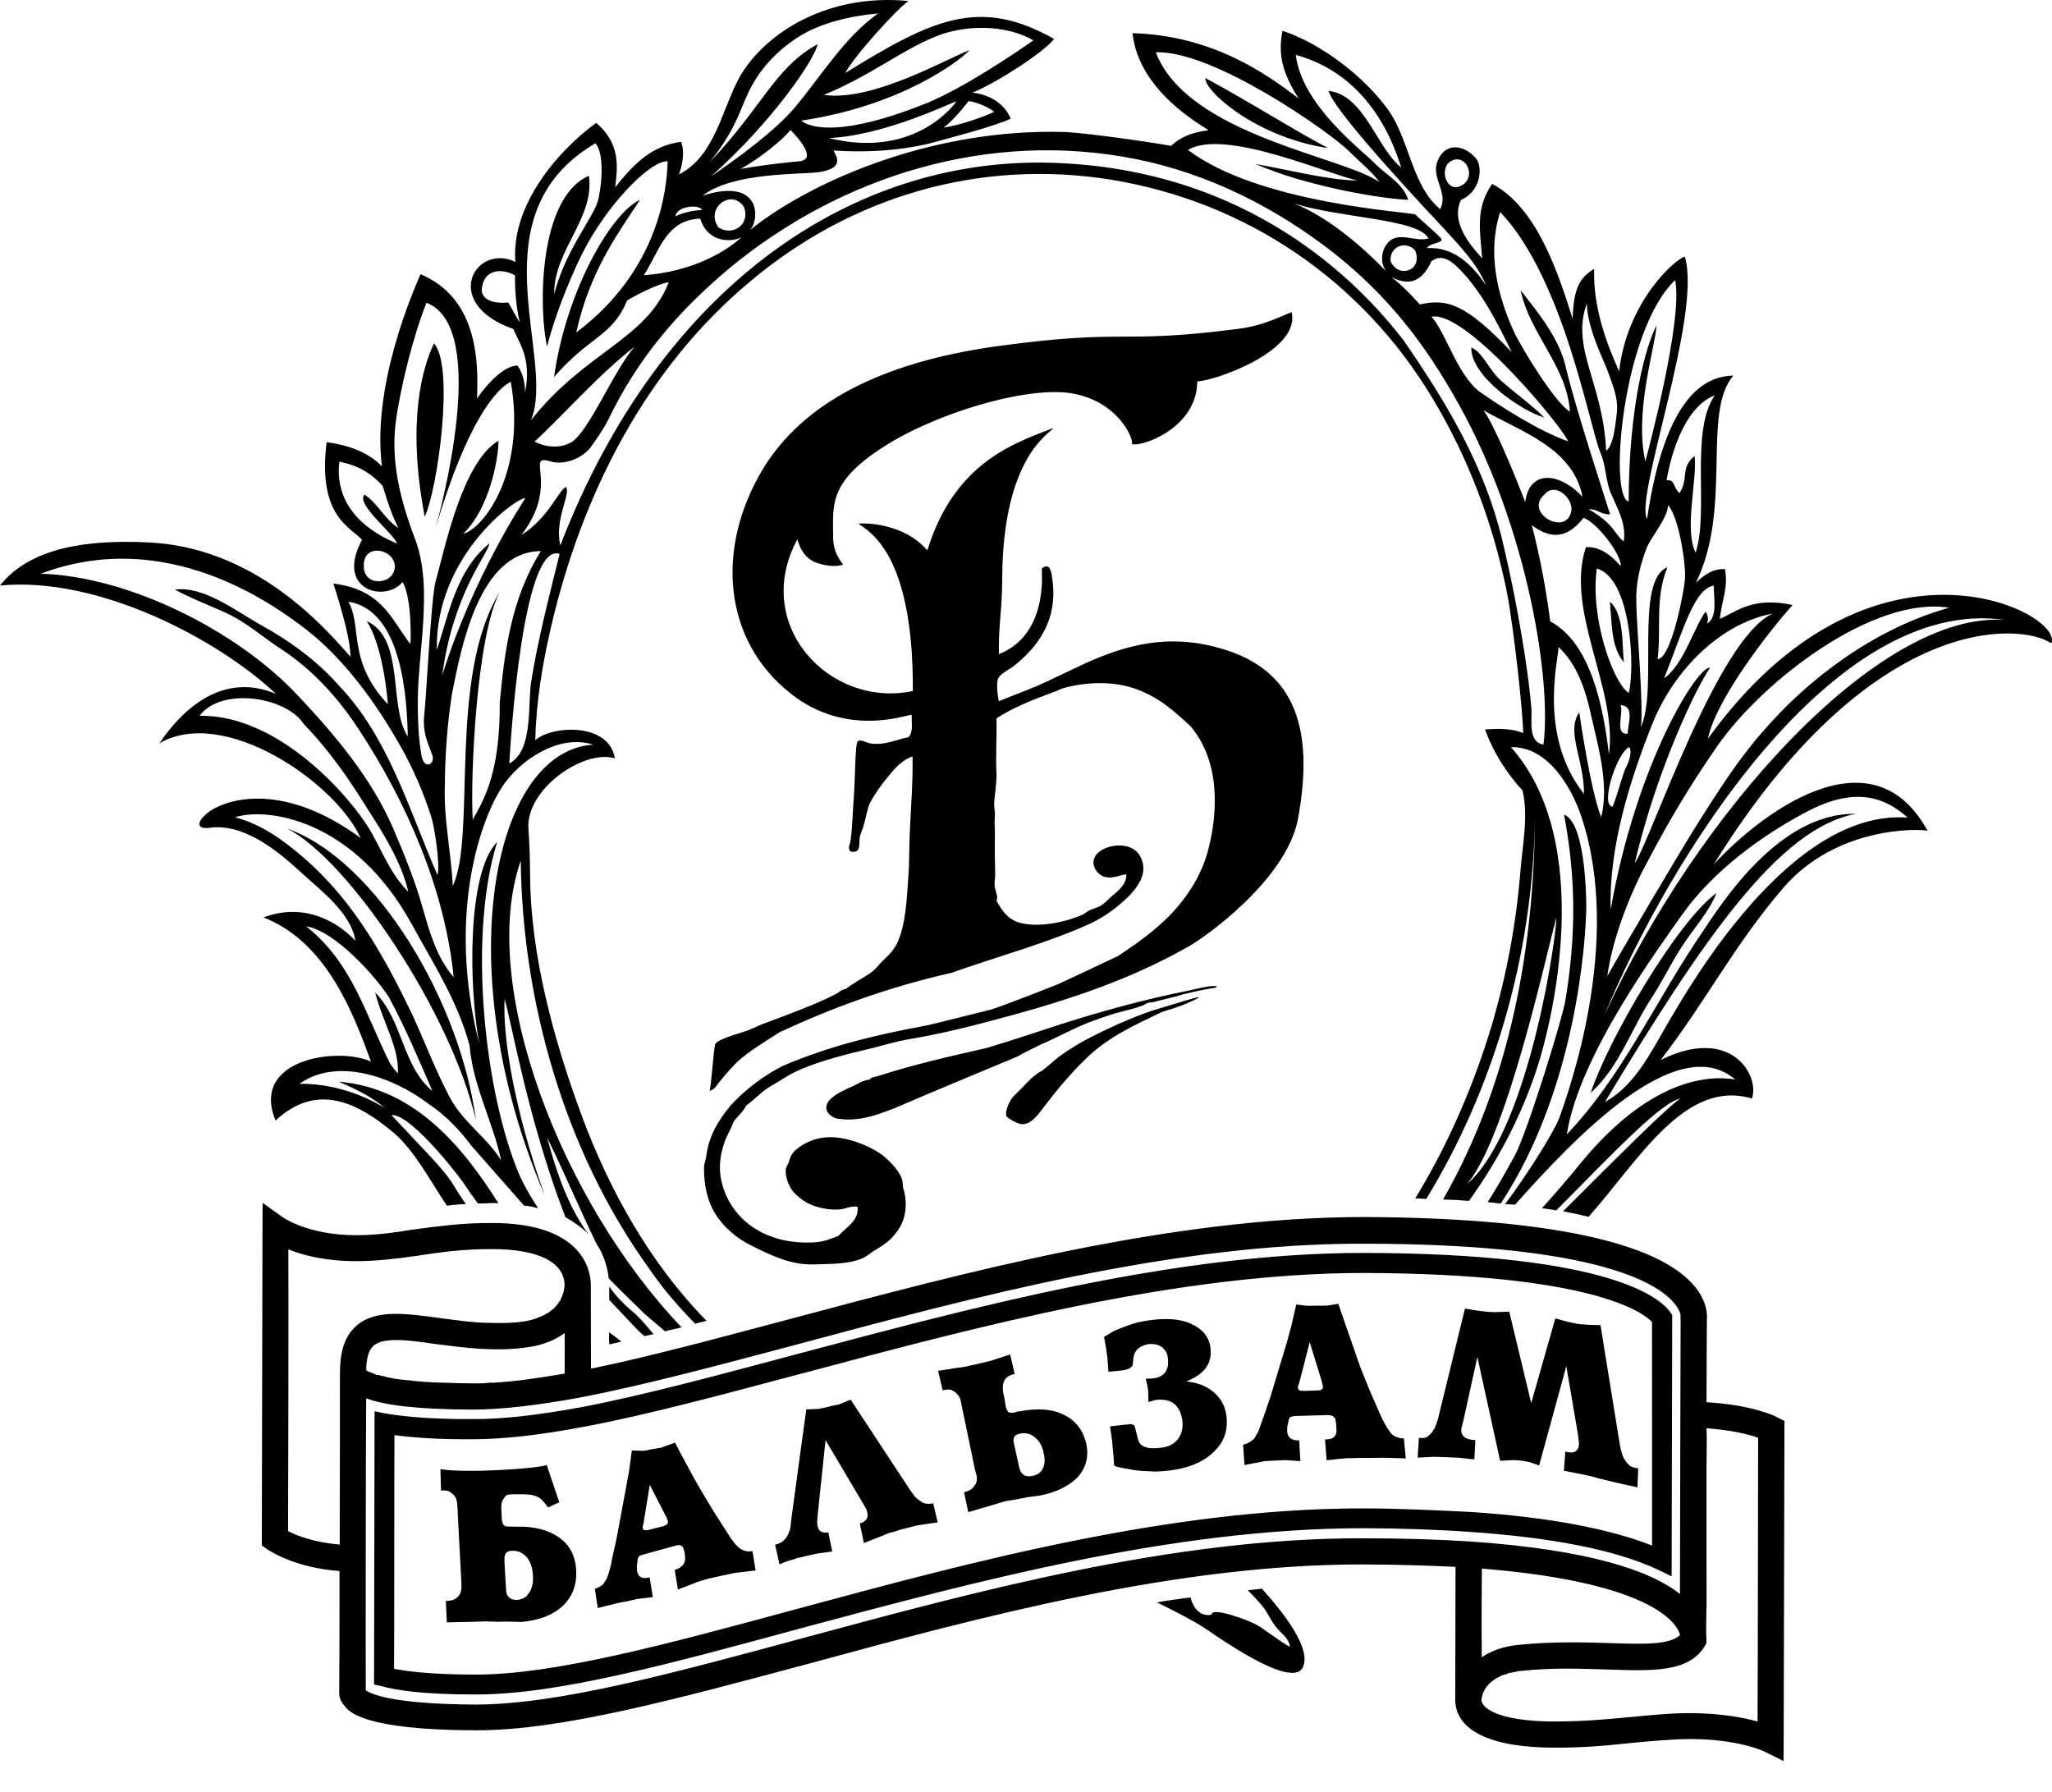 <svg width="63" height="55" viewBox="0 0 63 55" fill="none" xmlns="http://www.w3.org/2000/svg">
<path fill-rule="evenodd" clip-rule="evenodd" d="M27.091 13.741C25.415 14.821 25.581 15.541 25.578 16.46C25.577 16.828 25.676 17.052 25.884 17.333C25.58 17.441 25.099 17.317 24.915 17.203C24.666 17.052 24.551 16.797 24.48 16.556C23.06 19.19 25.48 21.751 28.026 21.214C28.048 16.974 26.682 16.322 26.355 16.074C26.547 16.053 27.741 16.05 28.471 16.895C29.323 14.126 31.256 13.571 32.34 13.139C32.25 13.297 30.785 14.013 30.77 17.762C30.765 18.83 30.655 19.087 30.667 20.083C32.187 19.477 31.98 17.586 31.984 17.454C32.19 17.28 32.26 17.479 32.288 17.643C32.366 18.143 32.548 19.343 31.106 20.46C30.967 20.566 30.649 20.706 30.626 20.892C30.596 21.099 30.629 21.351 30.665 21.526C31.044 21.371 31.439 21.225 31.819 21.067C32.331 20.838 32.824 20.593 33.335 20.356C34.532 19.823 35.938 19.371 37.742 19.989C39.729 20.676 40.362 22.349 39.851 25.135C39.505 27.01 36.943 28.823 36.44 29.084C34.51 30.177 32.44 30.811 30.369 31.353C29.55 31.574 28.732 31.764 27.902 31.903C27.497 31.973 27.125 32.091 26.747 32.183C25.984 32.364 25.227 32.553 24.584 32.828C24.245 32.968 23.991 33.157 23.695 33.326C23.394 33.487 23.199 33.733 22.906 33.942C22.818 34.137 22.625 34.281 22.522 34.438C22.486 34.515 22.451 34.623 22.397 34.724C22.195 35.096 22.047 35.613 22.124 36.125C22.263 36.986 22.872 37.698 23.745 37.982C24.06 38.1 24.555 38.169 25.014 38.138C25.319 38.117 25.53 38.02 25.744 37.938C25.97 37.673 26.372 37.491 26.33 37.044C26.113 37.011 25.962 37.115 25.775 37.127C25.515 37.157 25.056 37.079 24.811 36.939C24.64 36.859 24.41 36.661 24.328 36.55C24.213 36.39 24.106 36.128 24.126 35.904C24.128 35.819 24.18 35.772 24.207 35.702C24.268 35.492 24.319 35.385 24.48 35.261C24.686 35.093 25.012 34.937 25.377 34.913C25.932 34.875 26.634 35.134 27.075 35.447C27.315 35.638 27.601 35.922 27.695 36.206C27.725 36.306 27.706 36.39 27.731 36.473C27.871 36.933 27.816 37.401 27.585 37.742C27.381 38.052 27.165 38.203 26.825 38.401C26.706 38.486 26.58 38.591 26.476 38.628C26.068 38.807 25.508 38.8 25.023 38.814C24.282 38.847 23.66 38.528 23.125 38.265C22.623 38.032 22.207 37.665 21.957 37.254C21.722 36.883 21.607 36.377 21.614 35.831C21.617 35.737 21.656 35.639 21.677 35.537C21.751 34.876 22.055 34.389 22.441 33.923C22.895 33.436 23.454 33.014 24.033 32.721C25.36 32.158 26.668 31.809 28.387 31.492C28.469 31.488 30.137 31.059 30.434 30.99C30.733 30.901 32.322 30.281 32.526 30.195C33.132 29.916 33.741 29.621 34.316 29.352C35.075 28.857 35.787 28.327 36.301 27.654C36.646 27.218 36.956 26.659 37.103 26.05C37.234 25.537 37.666 23.634 36.562 22.305C36.04 21.819 35.535 21.356 34.751 21.109C34.064 20.898 33.287 20.95 32.657 21.122C32.537 21.16 32.422 21.224 32.301 21.262C31.701 21.483 31.017 21.762 30.595 22.055C30.605 22.614 30.565 23.17 30.595 23.778C30.593 24.07 30.544 24.375 30.521 24.653C30.517 24.789 30.561 24.94 30.541 25.096C30.526 25.279 30.551 25.471 30.546 25.654C30.534 26.056 30.548 26.495 30.555 26.845C30.552 26.968 30.532 27.07 30.535 27.178C30.54 27.334 30.662 27.502 30.593 27.656C30.765 27.933 30.891 28.176 31.246 28.308C31.841 28.503 32.7 28.311 33.219 28.087C33.302 28.052 33.368 27.982 33.462 27.939C33.59 27.888 33.704 27.851 33.793 27.806C33.918 27.724 34.039 27.602 34.151 27.497C34.367 27.319 34.592 27.125 34.579 26.842C34.381 26.853 34.172 26.993 33.901 26.914C33.668 26.836 33.495 26.552 33.605 26.324C33.758 25.982 34.473 25.815 34.843 26.098C35.083 26.279 35.192 26.67 35.017 27.018C34.919 27.227 34.76 27.413 34.598 27.571C34.286 27.861 33.939 28.127 33.521 28.329C32.285 28.911 30.55 29.388 29.225 29.86C27.198 30.321 25.492 30.965 23.932 31.689C23.493 31.975 23.025 32.247 22.642 32.591C22.456 32.779 22.286 32.968 22.114 33.18C22.019 33.287 21.966 33.438 21.783 33.491C21.83 33.417 21.914 32.16 21.958 32.059C22.024 31.898 22.671 31.733 22.926 31.645C23.081 31.589 23.24 31.505 23.4 31.441C24.163 31.157 25.095 30.817 25.677 30.507C25.809 30.436 25.804 30.388 25.968 30.359C26.192 30.182 26.469 30.041 26.712 29.878C26.837 29.79 26.922 29.7 27.021 29.577C27.197 29.395 27.372 29.261 27.523 29C27.82 28.386 27.837 27.601 27.894 26.826C27.912 26.562 27.91 26.293 27.918 26.013C27.934 25.123 28.035 24.152 28.017 23.223C27.704 23.317 27.457 23.601 27.248 23.864C27.042 24.109 26.846 24.39 26.705 24.657C26.621 24.852 26.595 25.07 26.519 25.326C26.487 25.471 26.409 25.578 26.391 25.74C26.374 25.961 26.425 26.208 26.106 26.137C26.014 26.025 26.105 25.919 26.117 25.786C26.169 25.413 26.185 24.839 26.219 24.383C26.255 23.895 26.252 22.795 26.34 22.753C26.434 22.689 26.595 22.798 26.706 22.819C27.165 22.897 27.523 22.694 27.89 22.632C28.05 22.5 27.979 22.129 27.992 21.942C27.849 21.937 26.005 22.649 24.293 21.305C22.168 19.643 21.986 16.8 23.408 14.422C24.667 12.333 27.123 11.117 30.591 10.631C34.663 10.073 34.279 10.575 37.988 10.099C38.639 10.02 39.081 9.828 39.655 9.58C39.947 10.8 37.195 11.72 36.759 11.706C36.746 13.175 34.996 13.736 34.756 13.631C34.788 13.364 34.229 12.271 32.856 12.068C31.482 11.862 28.703 12.686 27.091 13.741ZM36.773 30.611C36.786 30.619 36.802 30.629 36.802 30.629C36.459 30.819 36.063 30.951 35.68 31.063C34.867 31.454 33.984 31.844 33.295 32.544C32.887 32.94 32.453 33.448 32.029 34.011C31.873 34.211 31.645 34.545 31.349 34.508C31.23 34.492 30.979 34.348 30.908 34.284C30.846 34.205 30.933 33.932 31.01 33.81C31.051 33.709 31.163 33.611 31.276 33.498C31.462 33.319 31.61 33.126 31.816 32.983C31.877 32.917 31.993 32.886 32.047 32.827C32.246 32.676 32.394 32.517 32.592 32.383C33.133 31.994 33.693 31.732 34.303 31.449C34.69 31.284 35.098 31.105 35.498 30.988C35.956 30.852 36.374 30.715 36.773 30.611ZM37.356 30.277C37.347 30.342 37.207 30.331 37.132 30.35C36.875 30.396 36.565 30.465 36.325 30.523C36.056 30.61 35.801 30.661 35.52 30.734C35.423 30.769 35.324 30.773 35.253 30.784C35.169 30.816 35.114 30.862 35.031 30.886C34.686 31.012 34.316 31.066 33.978 31.192C33.802 31.252 33.619 31.314 33.453 31.378C33.019 31.549 32.588 31.775 32.149 31.98C32.021 32.031 31.89 32.091 31.751 32.166C31.574 32.256 31.426 32.32 31.245 32.43C29.986 32.958 28.716 33.479 27.463 34.021C26.98 34.204 26.497 34.397 25.91 34.363C25.809 34.346 25.733 34.358 25.659 34.328C25.308 34.192 25.309 33.929 25.491 33.745C25.653 33.586 25.93 33.451 26.2 33.337C26.379 33.254 26.492 33.158 26.691 33.146C26.748 33.062 26.878 33.063 26.981 33.025C28.043 32.682 29.183 32.423 30.297 32.17C31.089 31.934 31.837 31.678 32.592 31.435C33.695 31.082 34.834 30.768 35.991 30.513C36.177 30.472 36.382 30.437 36.565 30.394C36.812 30.34 37.042 30.272 37.282 30.269L37.35 30.271C37.349 30.271 37.349 30.271 37.356 30.277ZM16.361 48.357C16.347 48.125 16.288 47.943 16.172 47.803C16.047 47.67 15.912 47.602 15.734 47.607C15.639 47.604 15.57 47.629 15.534 47.676C15.495 47.729 15.482 47.824 15.488 47.947L15.535 48.779C15.539 49.01 15.654 49.116 15.867 49.115C16.037 49.103 16.163 49.035 16.248 48.891C16.337 48.754 16.378 48.585 16.361 48.357ZM17.69 48.202C17.714 48.659 17.57 49.022 17.271 49.306C16.966 49.586 16.552 49.74 16.012 49.792L15.609 49.781L15.281 49.785L14.906 49.774L14.469 49.788L13.718 49.804L13.689 49.143C13.86 49.149 13.97 49.107 14.055 49.021C14.139 48.938 14.169 48.831 14.168 48.674L14.16 48.479L14.057 46.543L14.051 46.369L14.031 46.113L13.994 45.982L13.929 45.889L13.808 45.793C13.761 45.764 13.667 45.744 13.54 45.758L13.522 45.1C14.289 45.235 16.516 45.082 16.785 44.975L17.171 46.116L16.826 46.276C16.576 45.935 16.493 45.855 15.821 45.873C15.643 45.878 15.554 45.858 15.498 45.959C15.426 46.059 15.388 46.088 15.391 46.317L15.408 46.651C15.42 46.733 15.438 46.794 15.479 46.83C15.512 46.859 15.58 46.867 15.679 46.863L15.73 46.864L15.826 46.867C16.376 46.849 16.813 46.954 17.155 47.192C17.489 47.421 17.666 47.766 17.69 48.202ZM45.337 40.23L44.977 40.172L44.146 43.568L44.087 43.743L44.05 43.838L43.989 43.931C43.958 43.989 43.908 44.031 43.855 44.077C43.795 44.14 43.712 44.154 43.563 44.14L43.525 44.747L44.011 44.721C44.086 44.723 44.147 44.725 44.209 44.727C44.271 44.729 44.332 44.73 44.407 44.733L44.796 44.751L45.265 44.802L45.296 44.208C44.989 44.199 44.846 44.085 44.864 43.858L44.933 43.591L45.358 41.657L46.056 44.843L46.402 44.826C46.456 44.821 46.501 44.822 46.501 44.822C46.575 44.831 46.613 44.832 46.671 44.834L46.943 44.878L47.254 44.986L48.088 41.941L48.449 44.048L48.479 44.321C48.468 44.559 48.319 44.637 48.059 44.562L48.014 45.149L48.639 45.272C48.72 45.288 48.805 45.312 48.88 45.327C48.958 45.349 49.042 45.379 49.127 45.396L49.629 45.516L50.273 45.66L50.297 45.076C50.189 45.066 50.094 45.036 50.034 44.993C49.981 44.941 49.928 44.888 49.876 44.802C49.817 44.715 49.774 44.571 49.732 44.351L49.138 40.679C48.862 40.677 48.633 40.664 48.432 40.641L48.117 40.574L47.751 40.472L47.011 43.074L46.337 40.267L45.954 40.279C45.954 40.279 45.913 40.278 45.852 40.282C45.831 40.282 45.791 40.274 45.76 40.273L45.654 40.27L45.337 40.23ZM40.065 42.699L40.462 42.683C40.564 42.686 40.616 42.647 40.618 42.572L40.582 42.408L40.211 41.203L39.891 42.443L39.851 42.553L39.849 42.611C39.849 42.611 39.864 42.666 39.895 42.68C39.921 42.696 39.972 42.697 40.065 42.699ZM41.954 44.756C41.742 44.749 41.543 44.769 41.38 44.763C41.21 44.775 40.99 44.796 40.73 44.829L40.68 44.188C40.939 44.196 41.052 44.083 41.032 43.852L41.021 43.756L41.023 43.691C41.01 43.667 41.01 43.653 41.01 43.653C41.002 43.581 41 43.544 40.973 43.522L40.947 43.504C40.934 43.46 40.873 43.444 40.741 43.441L39.76 43.469C39.695 43.471 39.65 43.497 39.612 43.502L39.587 43.539L39.573 43.566L39.521 43.8L39.517 43.94C39.532 44.131 39.656 44.226 39.888 44.219L39.924 44.854L39.458 44.823L39.058 44.842C39.003 44.847 38.932 44.845 38.87 44.854C38.816 44.852 38.751 44.867 38.695 44.882L38.208 44.974L38.166 44.35C38.268 44.329 38.348 44.291 38.411 44.239C38.442 44.226 38.471 44.192 38.506 44.166L38.563 44.066L38.642 43.926L38.732 43.664L38.799 43.482L39.008 42.869L39.325 41.819L39.507 41.215L39.66 40.648L39.796 40.047L40.154 40.087L40.454 40.08L40.556 40.083C40.59 40.084 40.621 40.085 40.649 40.078L40.734 40.082L41.091 40.024L41.176 40.282L41.553 41.361L41.767 41.979L42.044 42.665L42.39 43.461C42.524 43.746 42.649 43.941 42.741 44.035C42.848 44.12 42.963 44.154 43.103 44.159L43.16 44.77L42.502 44.751L41.954 44.756ZM34.001 41.684L34.03 42.113L34.479 42.066C34.681 42.03 34.779 41.966 34.782 41.864L34.792 41.728C34.821 41.452 34.974 41.314 35.28 41.259C35.441 41.251 35.566 41.281 35.67 41.352C35.78 41.438 35.848 41.559 35.855 41.699C35.902 42.068 35.739 42.28 35.379 42.317L35.178 42.325C35.193 42.397 35.211 42.462 35.221 42.517C35.236 42.579 35.241 42.633 35.249 42.674L35.259 43.039L35.497 42.974C35.736 42.951 35.917 42.987 36.056 43.099C36.186 43.206 36.266 43.378 36.3 43.606C36.331 43.849 36.274 44.034 36.157 44.187C36.047 44.331 35.867 44.42 35.627 44.445C35.222 44.498 34.986 44.408 34.938 44.179C34.884 43.949 34.846 43.812 34.831 43.774C34.815 43.743 34.767 43.728 34.72 43.716L34.565 43.735L34.542 43.734L34.079 43.788L34.142 44.218L34.186 44.703L34.205 44.985C34.245 45.014 34.292 45.026 34.326 45.036C34.357 45.044 34.388 45.045 34.418 45.057L34.721 45.11C34.795 45.129 34.867 45.142 34.958 45.144C35.041 45.157 35.121 45.159 35.21 45.162C35.346 45.166 35.455 45.179 35.557 45.172C35.667 45.165 35.79 45.159 35.941 45.139C36.503 45.064 36.953 44.88 37.269 44.566C37.574 44.282 37.705 43.915 37.656 43.492C37.624 43.184 37.495 42.939 37.272 42.745C37.05 42.551 36.76 42.441 36.422 42.407C36.971 42.191 37.22 41.861 37.165 41.394C37.131 41.059 36.936 40.819 36.62 40.663C36.303 40.5 35.892 40.458 35.382 40.518C35.165 40.546 34.963 40.581 34.763 40.643C34.577 40.705 34.381 40.781 34.204 40.857L33.895 41.042L33.95 41.343L34.001 41.684ZM31.137 44.343L31.294 45.059C31.349 45.271 31.47 45.346 31.672 45.312C31.837 45.286 31.948 45.217 32.017 45.08C32.082 44.953 32.09 44.793 32.038 44.587C32 44.395 31.906 44.226 31.771 44.123C31.645 44.016 31.5 43.979 31.331 44.008C31.242 44.026 31.169 44.051 31.144 44.112C31.108 44.165 31.106 44.241 31.137 44.343ZM28.941 42.679L28.801 42.083L29.439 41.983C29.535 41.975 29.611 41.96 29.687 41.945C29.759 41.927 29.849 41.903 29.931 41.891L30.422 41.773L31.015 41.58L31.151 42.179C30.975 42.218 30.875 42.286 30.827 42.401C30.777 42.502 30.772 42.662 30.83 42.885L30.883 43.199C30.904 43.275 30.937 43.324 30.963 43.351C31.007 43.373 31.072 43.375 31.176 43.358L31.231 43.332L31.313 43.325C31.845 43.222 32.306 43.251 32.655 43.429C33.032 43.609 33.249 43.909 33.346 44.297C33.436 44.711 33.348 45.039 33.104 45.331C32.83 45.612 32.455 45.805 31.926 45.912L31.542 45.962L31.233 46.025L30.863 46.085L30.45 46.209L29.727 46.42L29.598 45.811C29.746 45.775 29.857 45.713 29.915 45.612C29.992 45.523 30.006 45.407 29.979 45.278L29.93 45.099L29.565 43.339L29.529 43.174L29.481 42.935L29.41 42.82L29.323 42.733L29.212 42.671C29.146 42.648 29.058 42.655 28.941 42.679ZM24.289 46.674L24.27 46.88C24.245 47.019 24.187 47.144 24.109 47.239C24.027 47.336 23.92 47.396 23.797 47.421L23.932 48.023C24.129 47.934 24.274 47.894 24.367 47.869C24.384 47.86 24.418 47.85 24.481 47.828C24.515 47.822 24.543 47.81 24.58 47.811L24.718 47.774L25.099 47.69L25.552 47.628L25.43 47.039C25.255 47.071 25.143 47.017 25.103 46.866L25.087 46.715L25.108 46.474L25.345 44.211L26.477 46.119L26.588 46.313C26.604 46.33 26.61 46.371 26.625 46.426C26.668 46.597 26.593 46.711 26.397 46.766L26.523 47.369L27.145 47.124C27.175 47.102 27.223 47.096 27.28 47.064C27.334 47.052 27.39 47.033 27.441 47.025L27.641 46.959L28.171 46.825L28.788 46.734L28.652 46.149C28.497 46.179 28.361 46.171 28.268 46.086C28.168 46.023 28.101 45.966 28.064 45.91L27.924 45.715L26.117 42.968L25.738 43.12C25.679 43.128 25.645 43.138 25.59 43.149C25.546 43.151 25.507 43.16 25.445 43.185L25.13 43.251L24.754 43.267L24.289 46.674ZM20.506 46.706L20.463 46.581L19.949 45.583L19.76 46.747L19.729 46.873L19.735 46.91C19.751 46.937 19.754 46.965 19.754 46.965C19.814 46.984 19.876 46.979 19.963 46.954L20.369 46.85C20.455 46.824 20.518 46.77 20.506 46.706ZM22.006 48.404C21.8 48.445 21.61 48.502 21.448 48.55C21.287 48.617 21.076 48.693 20.813 48.797L20.715 48.195C20.963 48.118 21.064 47.971 21.029 47.762L21.021 47.669L21.006 47.605C20.997 47.591 20.99 47.57 20.99 47.57C20.982 47.515 20.962 47.483 20.942 47.465L20.908 47.464C20.909 47.42 20.847 47.418 20.71 47.458L19.746 47.723C19.674 47.741 19.629 47.763 19.608 47.794L19.586 47.827L19.579 47.861L19.551 48.091L19.558 48.218C19.59 48.412 19.71 48.483 19.945 48.423L20.043 49.029L19.569 49.086L19.198 49.17C19.137 49.175 19.055 49.19 19.007 49.205C18.952 49.21 18.889 49.233 18.828 49.247L18.353 49.363L18.262 48.776C18.365 48.74 18.437 48.699 18.505 48.646C18.52 48.619 18.55 48.59 18.569 48.553L18.633 48.453L18.685 48.305L18.761 48.028L18.794 47.837L18.929 47.236L19.115 46.234L19.221 45.662L19.318 45.134L19.397 44.528L19.769 44.538L20.071 44.479L20.201 44.458C20.229 44.449 20.253 44.443 20.287 44.444C20.335 44.432 20.349 44.432 20.366 44.415L20.728 44.286L20.844 44.521L21.335 45.426L21.605 45.891L21.921 46.417L22.332 47.055C22.481 47.305 22.62 47.469 22.728 47.543C22.842 47.614 22.953 47.645 23.101 47.615L23.199 48.21L22.558 48.287L22.006 48.404ZM41.866 46.305C43.037 46.309 44.158 46.366 45.167 46.416C47.531 46.573 49.385 46.924 50.722 47.446C50.719 46.714 50.724 40.786 50.719 40.583C50.455 40.296 48.903 39.101 41.875 39.078C36.175 39.081 30.056 40.712 24.669 42.153H24.661C22.239 42.795 19.934 43.422 17.966 43.793C16.59 44.053 15.463 44.182 14.531 44.182C13.547 44.191 12.75 44.141 12.111 44.057C12.103 44.676 12.107 50.804 12.098 51.23C12.505 51.31 13.264 51.408 14.618 51.407C17.001 51.409 20.428 50.489 24.392 49.413C29.788 47.954 35.906 46.3 41.866 46.305ZM45.129 47.027C44.138 46.956 43.037 46.918 41.865 46.914C35.984 46.915 29.91 48.561 24.553 49.995C20.554 51.082 17.1 52.023 14.615 52.017C12.956 52.023 12.114 51.876 11.714 51.763L11.484 51.708L11.5 43.324L11.852 43.395C12.512 43.503 13.383 43.572 14.537 43.563C15.435 43.568 16.507 43.444 17.855 43.197C19.799 42.825 22.079 42.205 24.499 41.561C29.938 40.115 36.084 38.46 41.87 38.463C49.505 38.476 51.007 39.874 51.294 40.302L51.34 40.367L51.322 48.391L50.888 48.181C49.622 47.588 47.673 47.2 45.129 47.027ZM17.745 39.444V39.43V39.444ZM52.386 50.133L52.385 50.146L52.386 50.126V50.133ZM10.835 42.135L10.837 42.189L10.839 42.135H10.835ZM8.844 47.003C9.099 47.136 9.626 47.346 10.43 47.417C10.436 44.872 10.437 42.176 10.437 42.176L10.439 42.118V42.114C10.441 41.458 10.598 40.997 10.949 40.694C11.523 40.193 12.444 40.316 13.501 40.462C14.005 40.525 14.535 40.611 15.091 40.611C15.422 40.62 15.763 40.617 16.093 40.565C16.165 40.557 16.241 40.528 16.295 40.524C16.295 40.524 16.346 40.508 16.361 40.502C16.395 40.493 16.45 40.481 16.488 40.468C16.508 40.456 16.526 40.442 16.537 40.435C16.582 40.43 16.619 40.417 16.637 40.397C16.665 40.378 16.693 40.378 16.693 40.378C16.734 40.356 16.759 40.339 16.786 40.32C16.811 40.313 16.831 40.304 16.831 40.304C16.869 40.268 16.887 40.268 16.9 40.252C16.925 40.231 16.946 40.205 16.963 40.2C16.963 40.2 16.991 40.176 17.005 40.17C17.029 40.137 17.047 40.123 17.055 40.103C17.069 40.09 17.076 40.084 17.09 40.076C17.111 40.043 17.125 40.03 17.143 40.003L17.154 39.977C17.154 39.977 17.192 39.93 17.211 39.911L17.212 39.887C17.319 39.69 17.332 39.499 17.334 39.445C17.32 38.744 16.52 38.346 15.12 38.346C14.223 38.339 13.496 38.444 12.793 38.553C12.163 38.64 11.566 38.717 10.918 38.715C9.996 38.715 9.308 38.539 8.853 38.352C8.862 39.456 8.849 46.592 8.844 47.003ZM41.856 47.223C43.027 47.224 44.131 47.256 45.105 47.319C48.839 47.572 50.691 48.232 51.578 48.932C51.576 48.258 51.598 40.486 51.598 40.486L51.591 40.459L51.599 40.422V40.415C51.6 40.378 51.588 40.204 51.356 39.955C50.754 39.291 48.725 38.184 41.871 38.18C36.062 38.16 29.895 39.816 24.446 41.279C22.03 41.92 19.742 42.533 17.806 42.902C16.482 43.145 15.406 43.27 14.526 43.272C12.795 43.268 11.819 43.138 11.242 42.927C11.229 44.06 11.224 51.74 11.23 51.887C11.363 51.989 12.003 52.318 14.607 52.327C17.116 52.326 20.587 51.386 24.607 50.299C29.956 48.854 36.009 47.208 41.856 47.223ZM52.391 49.391C52.377 49.867 52.384 50.187 52.384 50.187L52.391 50.337L52.388 50.452L52.322 50.56C51.829 51.334 50.75 51.299 49.381 51.252C48.599 51.23 47.689 51.185 46.717 51.294C46.649 51.292 46.573 51.31 46.505 51.328C46.505 51.328 46.451 51.34 46.419 51.346C46.388 51.351 46.354 51.351 46.326 51.357C46.298 51.369 46.26 51.388 46.232 51.401L46.167 51.413C46.132 51.429 46.091 51.437 46.091 51.437C46.056 51.464 46.047 51.464 46.047 51.464C45.526 51.714 45.485 52.114 45.483 52.19C45.489 52.418 45.969 52.843 47.709 52.847C48.617 52.847 49.343 52.779 50.048 52.712C50.664 52.656 51.264 52.588 51.915 52.59C52.837 52.597 53.523 52.726 53.96 52.847C53.968 51.874 53.975 44.62 53.978 44.136C53.711 44.04 53.186 43.903 52.393 43.845C52.405 44.037 52.4 44.509 52.392 45.132C52.391 47.258 52.395 49.304 52.395 49.304L52.391 49.391ZM52.041 39.505C52.364 39.905 52.412 40.251 52.406 40.438C52.405 40.468 52.405 40.468 52.405 40.468C52.405 40.468 52.395 41.604 52.393 43.047C53.793 43.123 54.531 43.484 54.55 43.502L54.786 43.621L54.762 53.421L54.757 54.061L54.175 53.772C54.165 53.767 53.392 53.388 51.896 53.385C51.299 53.391 50.73 53.447 50.115 53.503C49.433 53.575 48.646 53.657 47.704 53.65C45.11 53.638 44.692 52.752 44.678 52.207L44.687 48.1C43.81 48.057 42.866 48.029 41.856 48.026C36.121 48.015 30.107 49.635 24.807 51.079C20.74 52.164 17.23 53.124 14.612 53.118C11.151 53.109 10.7 52.544 10.566 52.35C10.464 52.239 10.409 52.1 10.414 51.961C10.414 51.961 10.427 50.229 10.424 48.228C9.008 48.125 8.235 47.579 8.199 47.557L8.038 47.443L8.059 37.702L8.062 36.926L8.693 37.376C8.693 37.376 9.463 37.916 10.913 37.918C11.507 37.923 12.083 37.844 12.676 37.745C13.379 37.657 14.161 37.537 15.119 37.544C17.874 37.55 18.136 38.98 18.139 39.434V39.44V39.443L18.144 42.016C19.944 41.647 22.029 41.082 24.238 40.496C29.729 39.031 35.95 37.366 41.868 37.361C47.404 37.382 50.919 38.111 52.041 39.505ZM17.745 39.444V39.43V39.444ZM17.338 40.923C17.059 41.126 16.693 41.289 16.216 41.356C15.211 41.507 14.246 41.37 13.388 41.262C12.567 41.14 11.781 41.038 11.472 41.308C11.322 41.44 11.254 41.675 11.243 42.037L11.242 42.06C11.275 42.089 11.342 42.124 11.454 42.158L11.463 42.165C11.49 42.176 11.518 42.184 11.544 42.202L11.582 42.209C11.605 42.21 11.625 42.21 11.625 42.21C11.666 42.225 11.68 42.225 11.7 42.232C11.727 42.24 11.762 42.244 11.802 42.249C11.802 42.249 11.829 42.264 11.857 42.272C11.891 42.279 11.918 42.28 11.958 42.289C11.992 42.303 12.019 42.305 12.046 42.308C12.073 42.309 12.11 42.327 12.11 42.327C12.168 42.329 12.216 42.337 12.216 42.337C12.284 42.352 12.325 42.353 12.373 42.355L12.458 42.367C12.512 42.369 12.584 42.371 12.646 42.383C12.666 42.391 12.707 42.392 12.707 42.392C12.805 42.404 12.878 42.407 12.966 42.413L13.024 42.422C13.106 42.424 13.177 42.426 13.269 42.435L13.32 42.437C13.422 42.441 13.528 42.444 13.638 42.447L13.709 42.449L14.067 42.46L14.132 42.462C14.255 42.466 14.385 42.463 14.535 42.467C14.631 42.47 14.733 42.466 14.836 42.465C14.929 42.458 15.021 42.444 15.116 42.446L15.14 42.447C15.762 42.415 16.492 42.313 17.336 42.167C17.336 41.92 17.341 41.535 17.338 40.923ZM45.496 48.153C45.491 48.632 45.483 49.738 45.493 50.875C45.769 50.686 46.138 50.541 46.624 50.494C47.672 50.389 48.593 50.415 49.412 50.44C50.438 50.477 51.26 50.5 51.58 50.193C51.528 49.965 51.002 48.601 45.496 48.153ZM46.522 35.444C46.248 35.946 45.977 36.435 45.674 36.903C45.816 36.921 45.939 36.93 46.075 36.948C48.395 33.426 48.681 28.912 48.702 27.881C48.702 27.299 48.643 25.249 48.019 25.006C48.391 26.97 48.386 28.739 48.062 30.697C48 31.165 46.909 34.703 46.522 35.444ZM46.067 11.671C45.781 11.411 45.625 11.046 45.349 10.778C45.289 10.732 45.225 10.693 45.172 10.665C45.145 11.549 46.708 12.616 47.415 12.819C46.997 12.406 46.503 12.061 46.067 11.671ZM8.815 25.435C10.715 26.4 13.863 31.113 14.61 34.385C14.146 30.791 11.565 26.408 8.815 25.435ZM13.323 10.543C12.977 11.271 12.478 12.928 13.04 15.861C13.433 15.046 13.963 11.229 13.323 10.543ZM38.71 49.247C38.912 49.471 39.007 49.753 39.201 49.976C39.342 50.154 39.577 50.288 39.603 50.553C39.388 50.459 38.68 49.914 38.606 49.898C38.466 49.785 37.17 49.294 37.199 49.57C36.839 49.634 36.635 49.363 36.552 49.04C36.196 49.081 35.87 49.129 35.523 49.191C36.155 49.502 36.66 49.772 36.917 49.936C37.155 50.079 39.628 51.897 39.994 51.193C40.276 50.653 39.484 49.589 38.741 48.77C38.604 48.787 38.453 48.8 38.309 48.819C38.45 48.957 38.586 49.101 38.71 49.247ZM40.771 4.546C39.5 3.863 38.282 3.078 37.004 2.395C36.992 2.815 38.582 4.217 40.771 4.546ZM19.079 41.185C18.946 41.086 18.829 40.987 18.702 40.898C18.699 41.009 18.694 41.146 18.708 41.272C18.821 41.245 18.942 41.219 19.079 41.185ZM19.701 40.946C19.701 40.946 19.76 40.995 19.79 41.016C19.889 40.999 19.972 40.973 20.065 40.956C19.871 40.722 19.673 40.489 19.497 40.33C19.213 40.094 18.928 39.82 18.706 39.494C18.707 39.576 18.703 39.705 18.704 39.902C19.21 40.447 19.587 40.846 19.701 40.946ZM49.426 18.473C49.492 19.156 49.461 19.876 49.857 20.328C49.793 19.822 49.875 18.854 49.426 18.473ZM61.569 19.033C56.26 18.251 51.213 26.42 49.256 31.174C52.106 24.932 57.706 18.73 61.569 19.033ZM51.663 28.053C50.957 29.061 48.483 32.385 48.104 34.823C49.808 33.036 50.825 30.738 52.206 28.703C52.86 27.721 54.615 24.941 56.979 24.984C54.618 25.414 52.273 28.854 49.277 33.826C50.217 33.323 50.735 32.205 51.249 31.336C51.813 30.393 54.933 24.829 58.564 25.099C57.634 24.244 56.615 24.32 55.484 24.913C54.072 25.653 52.603 26.74 51.663 28.053ZM48.486 21.869C48.486 21.869 48.825 24.252 49.159 25.088C49.41 24.088 49.069 22.923 48.849 21.957C48.684 21.204 48.434 20.404 47.849 19.863C47.848 20.251 47.216 22.58 48.631 24.372C48.635 23.302 48.073 22.473 48.486 21.869ZM47.592 19.073C48.855 19.743 49.234 21.755 49.397 23.161C49.674 21.162 48.039 18.759 48.69 16.798C49.288 16.754 49.705 17.345 49.761 17.374C49.773 16.993 48.999 16.018 48.617 15.897C48.024 16.663 47.474 16.449 47.029 16.123C47.439 17.68 47.592 19.073 47.592 19.073ZM44.782 12.402C43.761 10.569 42.637 9.11 40.98 7.791C39.188 6.378 37.092 5.323 34.85 4.879C30.381 3.992 25.844 5.38 22.38 8.246C20.783 9.591 19.581 11.009 18.679 12.875C18.527 13.184 18.321 13.463 18.128 13.74C17.825 14.115 17.283 14.276 16.918 14.17C16.076 13.9 17.215 14.858 16.008 16.423C16.849 15.903 17.17 15.001 17.383 14.952C17.52 15.201 17.02 15.929 17.201 16.747C20.298 8.725 26.224 4.818 32.277 4.997C38.345 5.174 41.722 8.67 43.09 10.446C44.425 12.376 45.587 14.32 46.13 16.613C46.424 17.853 46.634 18.951 46.818 20.134C46.898 20.664 46.971 21.2 47.017 21.746C47.044 22.087 46.897 22.784 47.386 22.857C47.64 20.946 46.928 16.249 44.782 12.402ZM17.182 17.003C16.049 16.622 15.675 22.747 15.636 23.437C16.381 23.044 16.195 21.629 16.308 20.931C16.517 19.615 16.859 18.314 17.182 17.003ZM15.343 21.567C15.487 20.057 15.675 18.409 16.606 16.918C14.701 16.93 14.157 19.895 13.877 21.299C13.729 22.244 13.663 23.199 13.656 24.148C13.625 25.198 13.853 26.171 13.901 27.197C14.636 25.657 13.736 20.771 15.348 18.167C14.626 19.511 14.435 23.898 14.514 25.16C14.917 24.457 15.354 23.626 15.343 21.567ZM12.637 28.365C10.875 25.148 8.197 24.77 7.218 25.089C8.035 25.307 8.692 25.786 9.311 26.32C10.867 27.659 11.815 29.388 12.687 31.21C13.056 32.021 13.372 32.853 13.789 33.649C14.192 34.441 14.923 34.88 15.386 35.619C15.137 34.448 14.518 33.327 14.418 32.106C14.081 30.793 13.285 29.541 12.637 28.365ZM13.277 33.495C12.855 32.519 12.447 31.558 11.943 30.617C11.558 30.014 10.31 28.583 9.4 28.437C10.821 29.564 11.206 31.117 11.986 32.667C12.065 32.768 12.136 32.872 12.216 32.953C12.26 32.161 11.757 31.397 11.518 30.469C12.373 31.324 12.338 32.712 13.277 33.495ZM11.39 25.531C11.746 26.167 12.017 26.862 12.534 27.375C12.375 26.628 11.894 25.787 11.484 25.145C11.144 24.632 10.45 23.39 9.323 22.223C8.771 21.373 6.773 21.09 6.129 21.974C8.588 21.93 10.811 24.524 11.39 25.531ZM9.141 21.347C10.276 22.55 11.407 23.89 12.069 25.425C12.414 26.231 12.745 27.041 12.986 27.901C13.192 28.625 13.415 29.408 13.928 29.995C13.659 27.299 12.476 24.603 10.999 22.368C10.391 21.438 9.611 20.577 8.68 19.958C8.13 19.608 7.652 19.173 7.067 18.876C6.494 18.601 5.91 18.397 5.369 18.098C6.252 17.985 7.227 18.745 7.979 19.169C8.86 19.651 9.739 20.279 10.416 21.058C11.939 22.654 12.562 24.878 13.432 26.863C13.516 26.573 13.352 25.429 13.239 25.068C12.992 24.312 12.682 23.581 12.283 22.886C11.553 21.595 10.583 20.247 9.408 19.331C8.35 18.514 5.085 16.166 1.252 17.612C3.927 17.689 7.264 19.343 9.141 21.347ZM11.908 21.619C11.865 20.992 11.671 19.689 11.259 19.068C12.442 19.593 11.919 21.708 12.52 22.61C12.498 21.467 12.348 18.722 10.696 18.473C11.126 19.208 10.65 20.289 11.908 21.619ZM12.743 16.546C13.323 18.067 12.803 20.08 12.828 21.666C12.827 22.159 12.853 22.664 12.934 23.159C13.011 23.672 13.369 23.451 13.275 23.187C13.075 22.671 12.963 22.419 13.036 21.819C13.074 21.572 13.241 18.31 13.371 17.858C13.63 16.963 14.176 14.186 15.305 13.531C15.304 14.123 15.008 15.639 14.22 16.386C14.85 16.233 16.167 14.479 15.682 11.719C15.259 11.924 14.353 12.898 13.379 16.19C13.493 15.771 15.068 10.053 13.094 9.294C12.692 10.297 12.294 11.883 12.15 12.962C11.99 14.193 12.31 15.41 12.743 16.546ZM11.19 15.184C11.605 15.451 11.809 15.948 12.231 16.205C12.063 15.873 11.95 15.58 11.75 14.918C11.347 14.474 10.929 14.275 10.42 14.171C10.332 14.821 10.476 15.969 12.189 16.686C12.103 16.394 10.915 15.478 11.19 15.184ZM12.121 17.402C12.137 16.855 11.147 16.642 11.17 17.375C11.153 18.03 12.104 17.963 12.121 17.402ZM13.411 19.951C13.777 18.876 14.005 17.501 15.022 16.687C15.014 16.967 13.913 18.186 13.578 20.728C14.52 17.707 16.131 15.291 16.131 15.291C15.832 15.283 13.36 17.081 13.411 19.951ZM16.412 13.554C16.412 13.554 16.973 13.88 17.524 13.587C18.072 13.283 18.838 11.376 19.482 10.646C18.399 11.471 17.121 12.925 16.412 13.554ZM16.302 12.9C17.99 10.772 19.84 10.432 20.534 8.662C20.163 8.722 19.439 9.106 19.251 9.227C18.801 10.33 18.085 10.326 17.01 11.574C17.39 8.89 18.781 6.528 19.648 6.136C19.023 7.104 18.118 8.273 17.692 10.207C20.233 8.297 20.479 5.796 20.497 4.953C20.034 4.906 18.804 6.088 18.01 7.531C17.65 8.177 17.051 9.603 16.798 10.637C16.546 9.595 16.495 6.088 18.079 5.396C18.273 6.688 16.987 7.702 17.016 9.03C17.311 7.828 18.091 6.822 18.312 6.299C18.444 5.983 18.606 4.756 18.279 4.399C14.54 6.597 17.092 10.997 16.302 12.9ZM15.96 9.895C15.789 9.233 15.812 8.454 15.812 8.454C15.497 8.269 14.888 8.193 14.794 8.84C14.759 9.088 14.964 9.23 15.167 9.269C15.32 9.298 15.46 9.302 15.603 9.285C15.72 9.46 15.797 9.663 15.96 9.895ZM19.765 8.449C21.247 8.343 22.279 7.733 22.77 7.278C22.551 7.414 21.752 7.52 21.497 6.71C20.443 6.75 20.252 7.704 19.765 8.449ZM20.741 6.64C20.962 6.53 21.231 6.463 21.563 6.446C21.428 6.242 20.748 6.354 20.741 6.64ZM22.055 6.978C22.463 7.261 23.054 6.918 22.838 6.347C22.453 5.778 21.642 6.388 22.055 6.978ZM36.472 4.601C38.652 6.263 43.352 6.511 43.456 6.585C43.547 6.697 44.255 7.276 44.262 7.358C44.259 7.469 43.867 7.468 43.815 7.617C44.636 7.566 45.209 8.141 45.625 8.759C45.344 8.085 44.797 7.531 44.301 6.985C44.066 6.733 40.961 3.453 40.79 2.791C41.892 2.905 42.286 4.591 43.027 5.144C42.961 5.087 42.392 2.396 39.784 1.686C39.966 3.25 41.867 4.649 42.204 5.011C42.552 5.371 43.084 5.629 43.233 6.133C42.479 6.11 40.168 5.74 38.547 5.035C39.569 5.212 40.823 5.541 41.686 5.539C40.848 5.386 37.619 3.923 36.472 4.601ZM42.351 5.593C42.155 5.298 41.688 4.917 41.446 4.668C40.86 4.072 37.228 1.525 35.485 1.607C36.461 4.154 41.285 4.813 42.351 5.593ZM44.868 5.697C45.346 5.436 45.016 4.718 44.576 4.93C44.154 5.122 44.396 5.956 44.868 5.697ZM42.696 8.026C42.94 8.564 43.705 8.308 43.444 7.681C43.139 7.362 42.641 7.588 42.696 8.026ZM43.857 7.319C43.547 6.717 41.199 6.703 39.731 6.248C40.71 6.633 41.736 7.48 42.558 8.328C42.37 8.077 42.399 7.697 42.601 7.464C42.923 7.073 43.444 7.445 43.857 7.319ZM44.792 8.244C44.401 7.851 44.172 7.868 43.949 8.016C43.669 8.62 43.301 8.8 42.722 8.511C43.093 8.777 43.589 9.346 43.589 9.346C44.437 9.154 45.016 9.34 46.412 10.81C45.966 9.902 45.505 8.967 44.792 8.244ZM48.138 13.545C48.072 13.24 45.028 9.506 43.95 9.723C44.386 10.199 44.733 11.488 45.418 12.019C46.134 12.527 47.327 13.267 48.138 13.545ZM47.421 15.178C46.776 15.734 48.069 16.474 48.238 15.71C48.325 15.304 47.747 14.782 47.421 15.178ZM48.587 15.25C48.29 13.744 46.706 13.261 45.545 12.594C45.854 13.001 46.498 14.548 46.827 15.415C46.944 14.432 47.851 14.47 48.587 15.25ZM46.476 10.172C46.694 10.654 47.76 12.395 48.199 12.635C48.113 11.25 46.962 10.25 46.687 8.912C47.25 9.63 47.876 10.397 48.075 11.281C48.366 12.521 49.281 15.294 49.434 15.793C49.09 15.783 49.108 15.639 48.767 15.63C49.552 16.061 49.609 16.464 49.851 16.615C49.941 16.087 49.651 15.598 49.454 15.137C49.286 14.727 49.311 14.299 49.132 13.885C48.801 13.113 48.013 8.558 46.059 6.509C45.661 7.732 45.957 9.034 46.476 10.172ZM49.31 13.835C49.554 13.679 49.603 12.938 49.638 12.681C49.692 12.24 49.519 11.841 49.381 11.449C49.312 11.209 48.724 10.102 48.72 9.319C48.212 10.686 49.222 11.763 49.31 13.835ZM50.002 15.399C50.011 12.46 50.525 10.637 50.858 9.99C50.818 10.673 50.168 12.638 50.516 14.169C50.601 13.834 51.675 9.827 51.431 8.598C49.812 10.133 49.379 15.236 50.002 15.399ZM50.238 18.517C50.242 19.178 50.466 21.669 50.378 22.322C50.918 21.15 50.17 17.821 51.193 17.415C50.804 18.35 51.007 19.298 50.891 20.237C51.322 20.202 51.703 18.145 51.728 17.805C51.78 17.418 51.553 15.874 51.212 15.507C51.2 15.904 50.717 16.442 50.555 16.821C50.346 17.364 50.214 17.935 50.238 18.517ZM51.168 14.741C51.435 14.734 51.331 14.888 51.559 15.14C51.859 14.707 51.575 14.364 52.026 13.997C52.119 14.683 51.697 16.243 52.058 16.966C52.478 15.709 51.874 13.265 52.644 12.137C51.48 12.585 51.168 14.741 51.168 14.741ZM51.091 20.823C51.69 20.418 52.049 19.163 52.367 18.778C52.445 18.907 52.456 19.023 52.405 19.147C52.752 18.949 52.607 18.316 52.617 17.976C52.005 18.072 51.665 19.397 51.091 20.823ZM50.714 22.26C50.029 23.983 49.391 26.034 49.451 27.92C50.252 23.363 52.148 20.41 52.501 20.502C52.111 21.055 50.888 23.538 50.187 26.505C50.715 25.724 52.711 19.631 54.42 18.837C52.724 19.162 51.324 20.696 50.714 22.26ZM49.5 24.764C49.563 24.718 49.824 23.749 49.91 23.578C49.998 23.418 50.115 23.118 50.029 22.935C49.674 23.044 49.113 24.688 49.5 24.764ZM50.005 21.273C50.201 20.53 50.09 17.757 49.026 17.453C48.813 18.897 49.494 20.926 50.005 21.273ZM49.748 21.647C49.869 21.842 49.544 22.571 49.975 22.522C49.979 22.202 50.199 21.66 49.748 21.647ZM50.59 26.436C50.093 27.337 49.519 28.726 49.347 29.966C49.764 29.216 51.59 26.119 52.153 25.23C52.757 24.275 53.367 23.316 54.123 22.457C55.47 20.883 57.521 19.303 59.84 18.657C57.526 18.283 54.131 20.889 52.731 22.893C51.945 24.022 51.22 25.223 50.59 26.436ZM47.778 28.181C47.435 29.467 46.251 34.922 45.041 36.352C47.018 34.624 47.84 28.302 47.778 28.181ZM21.794 4.972C23.428 3.261 23.781 2.08 25.102 1.357C25.013 1.837 23.676 3.778 21.832 5.412C22.655 4.851 23.788 4.027 24.411 3.29C25.254 2.274 25.927 1.15 26.96 0.411C26.049 0.497 25.19 0.713 24.53 1.122C23.828 1.571 23.273 2.167 22.93 2.94C22.696 3.448 22.559 4.012 21.794 4.972ZM25.294 2.914C26.797 3.129 29.09 1.787 29.765 1.541C29.455 1.883 27.619 3.262 24.592 3.704C25.136 4.094 26.458 3.969 28.441 3.17C29.557 2.717 31.183 1.624 31.727 1.239C30.861 0.737 29.591 0.754 28.688 1.136C27.593 1.593 26.75 2.311 25.294 2.914ZM29.733 3.106C29.733 3.106 29.3 3.685 28.973 3.914C29.438 3.86 30.267 3.565 30.522 3.432C30.34 3.278 29.918 3.111 29.733 3.106ZM29.365 3.112C29.165 3.164 27.178 4.154 25.454 4.239C27.813 4.826 29.079 3.516 29.365 3.112ZM24.27 3.994C24.032 4.28 23.375 4.835 22.733 5.187C23.375 5.073 23.967 5.005 24.538 4.951C25.196 4.885 24.27 3.994 24.27 3.994ZM62.978 19.748C62.038 19.108 57.426 18.766 52.616 26.536C53.998 25.025 57.457 22.342 59.179 25.503C58.959 25.443 56.381 25.34 54.73 27.279C53.221 29.045 52.39 30.718 50.984 32.542C53.125 31.471 54.035 32.995 53.789 33.723C51.732 33.111 50.327 35.602 48.773 37.353C48.515 37.291 48.271 37.236 47.99 37.184C49.689 35.488 51.236 33.938 51.59 33.727C51.007 33.828 49.548 35.374 47.782 37.157C47.639 37.127 47.483 37.112 47.34 37.091C47.756 36.629 48.159 36.165 48.548 35.684C50.601 33.195 52.362 32.988 53.272 33.137C51.494 31.615 48.345 34.922 46.516 36.981C46.42 36.978 46.319 36.968 46.209 36.965C46.866 36.09 47.707 34.763 47.878 34.306C48.139 33.558 49.838 28.939 48.553 25.076C48.252 24.169 47.518 22.905 46.39 22.937C48.967 25.837 47.706 31.326 47.12 32.998C46.631 34.413 45.938 35.699 45.101 36.865C44.842 36.844 44.577 36.829 44.304 36.822C45.938 33.97 47.091 30.158 47.124 25.123C47.063 29.395 45.823 33.477 43.789 36.806C43.673 36.795 43.572 36.792 43.451 36.789C44.466 35.128 45.251 33.303 45.799 31.474C46.259 29.922 46.551 28.349 46.681 26.722C46.745 25.955 46.929 25.035 46.744 24.267C46.291 23.777 45.846 23.11 45.595 22.392C45.923 22.371 46.391 22.344 46.762 22.505C46.776 22.052 46.481 19.277 46.259 18.155C45.842 16.081 45.083 14.057 43.982 12.229C41.822 8.626 38.296 6.205 34.124 5.518C30.091 4.866 26.138 6.022 23.023 8.647C19.795 11.342 17.859 15.212 16.921 19.234C16.654 20.383 16.46 21.538 16.435 22.725C16.915 22.276 18.694 22.158 18.877 23.279C17.918 22.992 16.117 24.24 16.225 25.461C16.259 25.938 16.272 26.409 16.275 26.875C16.288 29.322 17.006 31.936 17.847 34.214C18.704 36.539 19.965 38.792 21.692 40.547C21.578 40.578 21.458 40.601 21.347 40.639C20.837 40.12 20.345 39.558 19.93 38.944C17.329 35.342 16.035 30.738 15.988 26.421C14.664 30.214 17.236 36.884 20.924 40.746C20.756 40.796 20.581 40.821 20.419 40.87C20.14 40.62 19.825 40.393 19.581 40.124C19.521 40.074 19.03 39.597 18.689 39.244C18.659 38.971 18.57 38.566 18.314 38.182L18.323 38.202C17.805 37.138 17.333 36.009 16.799 34.925C17.094 36.029 17.454 37.053 18.057 37.875C17.871 37.692 17.64 37.522 17.359 37.365C16.195 34.353 15.692 31.3 15.491 30.667C15.433 31.847 15.781 34.032 16.72 36.686C13.764 29.776 15.115 23.048 18.214 22.86C17.152 22.519 15.953 23.344 15.424 24.145C14.792 25.086 13.695 28.028 14.713 32.039C14.396 30.301 14.329 26.794 15.264 25.849C14.389 28.661 14.842 33.207 15.831 35.785C15.992 36.218 16.236 36.661 16.523 37.092C16.394 37.058 16.242 37.018 16.088 37.008C15.246 36.058 14.569 35.276 14.483 35.184C14.106 34.683 13.685 34.242 13.162 33.89C12.081 33.072 10.369 32.437 9.19 33.273C9.627 33.262 10.68 33.324 11.814 34.013C11.435 33.7 11.105 33.513 10.398 33.206C12.795 33.399 14.277 35.32 15.302 36.937C15.247 36.935 15.182 36.933 15.128 36.931C14.961 36.943 14.807 36.942 14.671 36.945C14.513 36.729 14.363 36.518 14.219 36.299C13.835 35.763 12.534 34.174 12.02 34.233C13.042 35.328 13.584 35.855 13.878 36.309C14.014 36.523 14.15 36.756 14.302 36.961C14.11 36.969 13.899 36.99 13.72 37.012C13.223 36.276 12.748 35.35 12.103 34.787C10.944 33.814 9.722 33.233 8.459 34.398C7.675 32.493 10.395 32.13 11.39 32.589C10.825 31.044 10.006 28.913 8.09 28.163C9.208 27.743 10.221 28.157 10.912 28.878C10.764 27.999 9.835 27.332 9.227 26.767C8.52 26.116 7.487 25.266 6.43 25.412C5.996 25.467 6.074 25.204 6.33 24.993C6.741 24.611 8.531 23.861 11.07 25.724C10.308 24.031 6.882 21.657 4.892 22.82C5.781 21.512 7.013 20.685 8.474 21.302C6.696 19.628 3.026 17.683 0 17.975C0.936 16.791 2.711 16.57 4.497 16.648C7.808 16.775 9.951 19.234 10.759 20.163C10.763 19.663 10.498 18.733 10.235 17.916C11.751 18.093 12.024 19.05 12.603 19.772C12.623 19.313 12.606 18.284 12.359 17.866C11.848 18.507 10.275 18.134 11.114 16.573C10.811 16.204 9.735 15.887 10.028 13.574C10.605 13.652 11.276 13.843 11.727 14.319C11.413 11.849 12.669 8.976 12.911 8.418C14.644 9.147 14.697 11.044 14.645 12.233C15.055 11.645 15.529 11.225 15.887 11.221C15.975 11.347 16.131 11.63 16.118 12.059C16.342 10.97 15.902 10.487 15.763 10.101C13.507 9.307 14.599 7.447 15.824 8.041C15.683 6.346 17.077 4.662 18.305 3.772C19.072 4.427 18.954 5.152 18.888 5.749C19.513 4.961 20.052 4.47 20.909 4.355C21.027 4.631 20.96 5.057 20.842 5.357C21.947 4.791 22.153 3.395 22.687 2.403C23.366 1.158 25.243 -0.223 27.892 0.03C27.557 0.259 26.245 1.69 25.952 2.24C28.639 0.58 30.08 -0.096 32.362 1.196C32.047 1.608 30.602 2.539 29.856 2.845C30.292 2.892 30.811 3.111 31.031 3.645C30.57 3.866 29.102 4.252 28.554 4.4C27.577 4.637 26.558 4.684 25.587 4.62C25.766 4.917 25.82 5.185 25.128 5.287C24.566 5.359 22.493 5.285 21.573 6.006C23.42 5.414 23.321 6.799 23.013 7.076C24.678 5.71 28.425 3.928 32.687 4.052C33.182 4.067 35.028 4.312 35.955 4.478C36.235 4.211 36.599 4.059 37.106 3.999C36.953 3.876 34.959 2.827 34.771 1.018C37.193 1.089 38.832 2.226 39.867 3.022C39.374 2.231 39.23 1.689 39.375 0.945C40.562 1.337 41.887 2.353 42.618 3.371C43.27 4.272 43.338 5.693 44.214 6.42C44.478 5.951 43.959 5.479 44.116 5.001C44.331 4.348 44.942 4.423 45.316 4.863C45.517 5.097 45.495 5.859 44.855 6.136C44.593 6.683 44.903 7.285 45.505 7.929C45.424 6.973 45.311 6.388 45.811 5.644C47.193 6.372 47.84 8.385 48.283 9.787C48.311 8.841 48.505 8.517 48.943 8.255C48.904 9.547 49.403 10.701 49.71 11.401C49.944 9.281 51.426 7.947 51.726 7.88C52.268 9.634 50.173 15.263 50.567 15.931C51.13 12.116 52.373 11.546 53.216 11.531C52.24 12.665 53.199 15.596 52.066 17.891C52.304 17.664 52.591 17.447 52.959 17.471C53.069 18.053 52.855 18.428 52.804 19.002C53.368 18.736 53.849 18.318 55.036 18.573C54.312 19.375 52.67 21.492 52.437 22.676C57.461 15.718 63.408 18.836 62.978 19.748ZM48.838 33.548C49.392 31.873 51.514 28.264 52.699 27.417C52.463 28.009 52.008 28.486 51.662 29.02C51.33 29.521 51.071 30.065 50.742 30.579C50.095 31.546 49.728 32.747 48.838 33.548Z" fill="black"/>
</svg>
